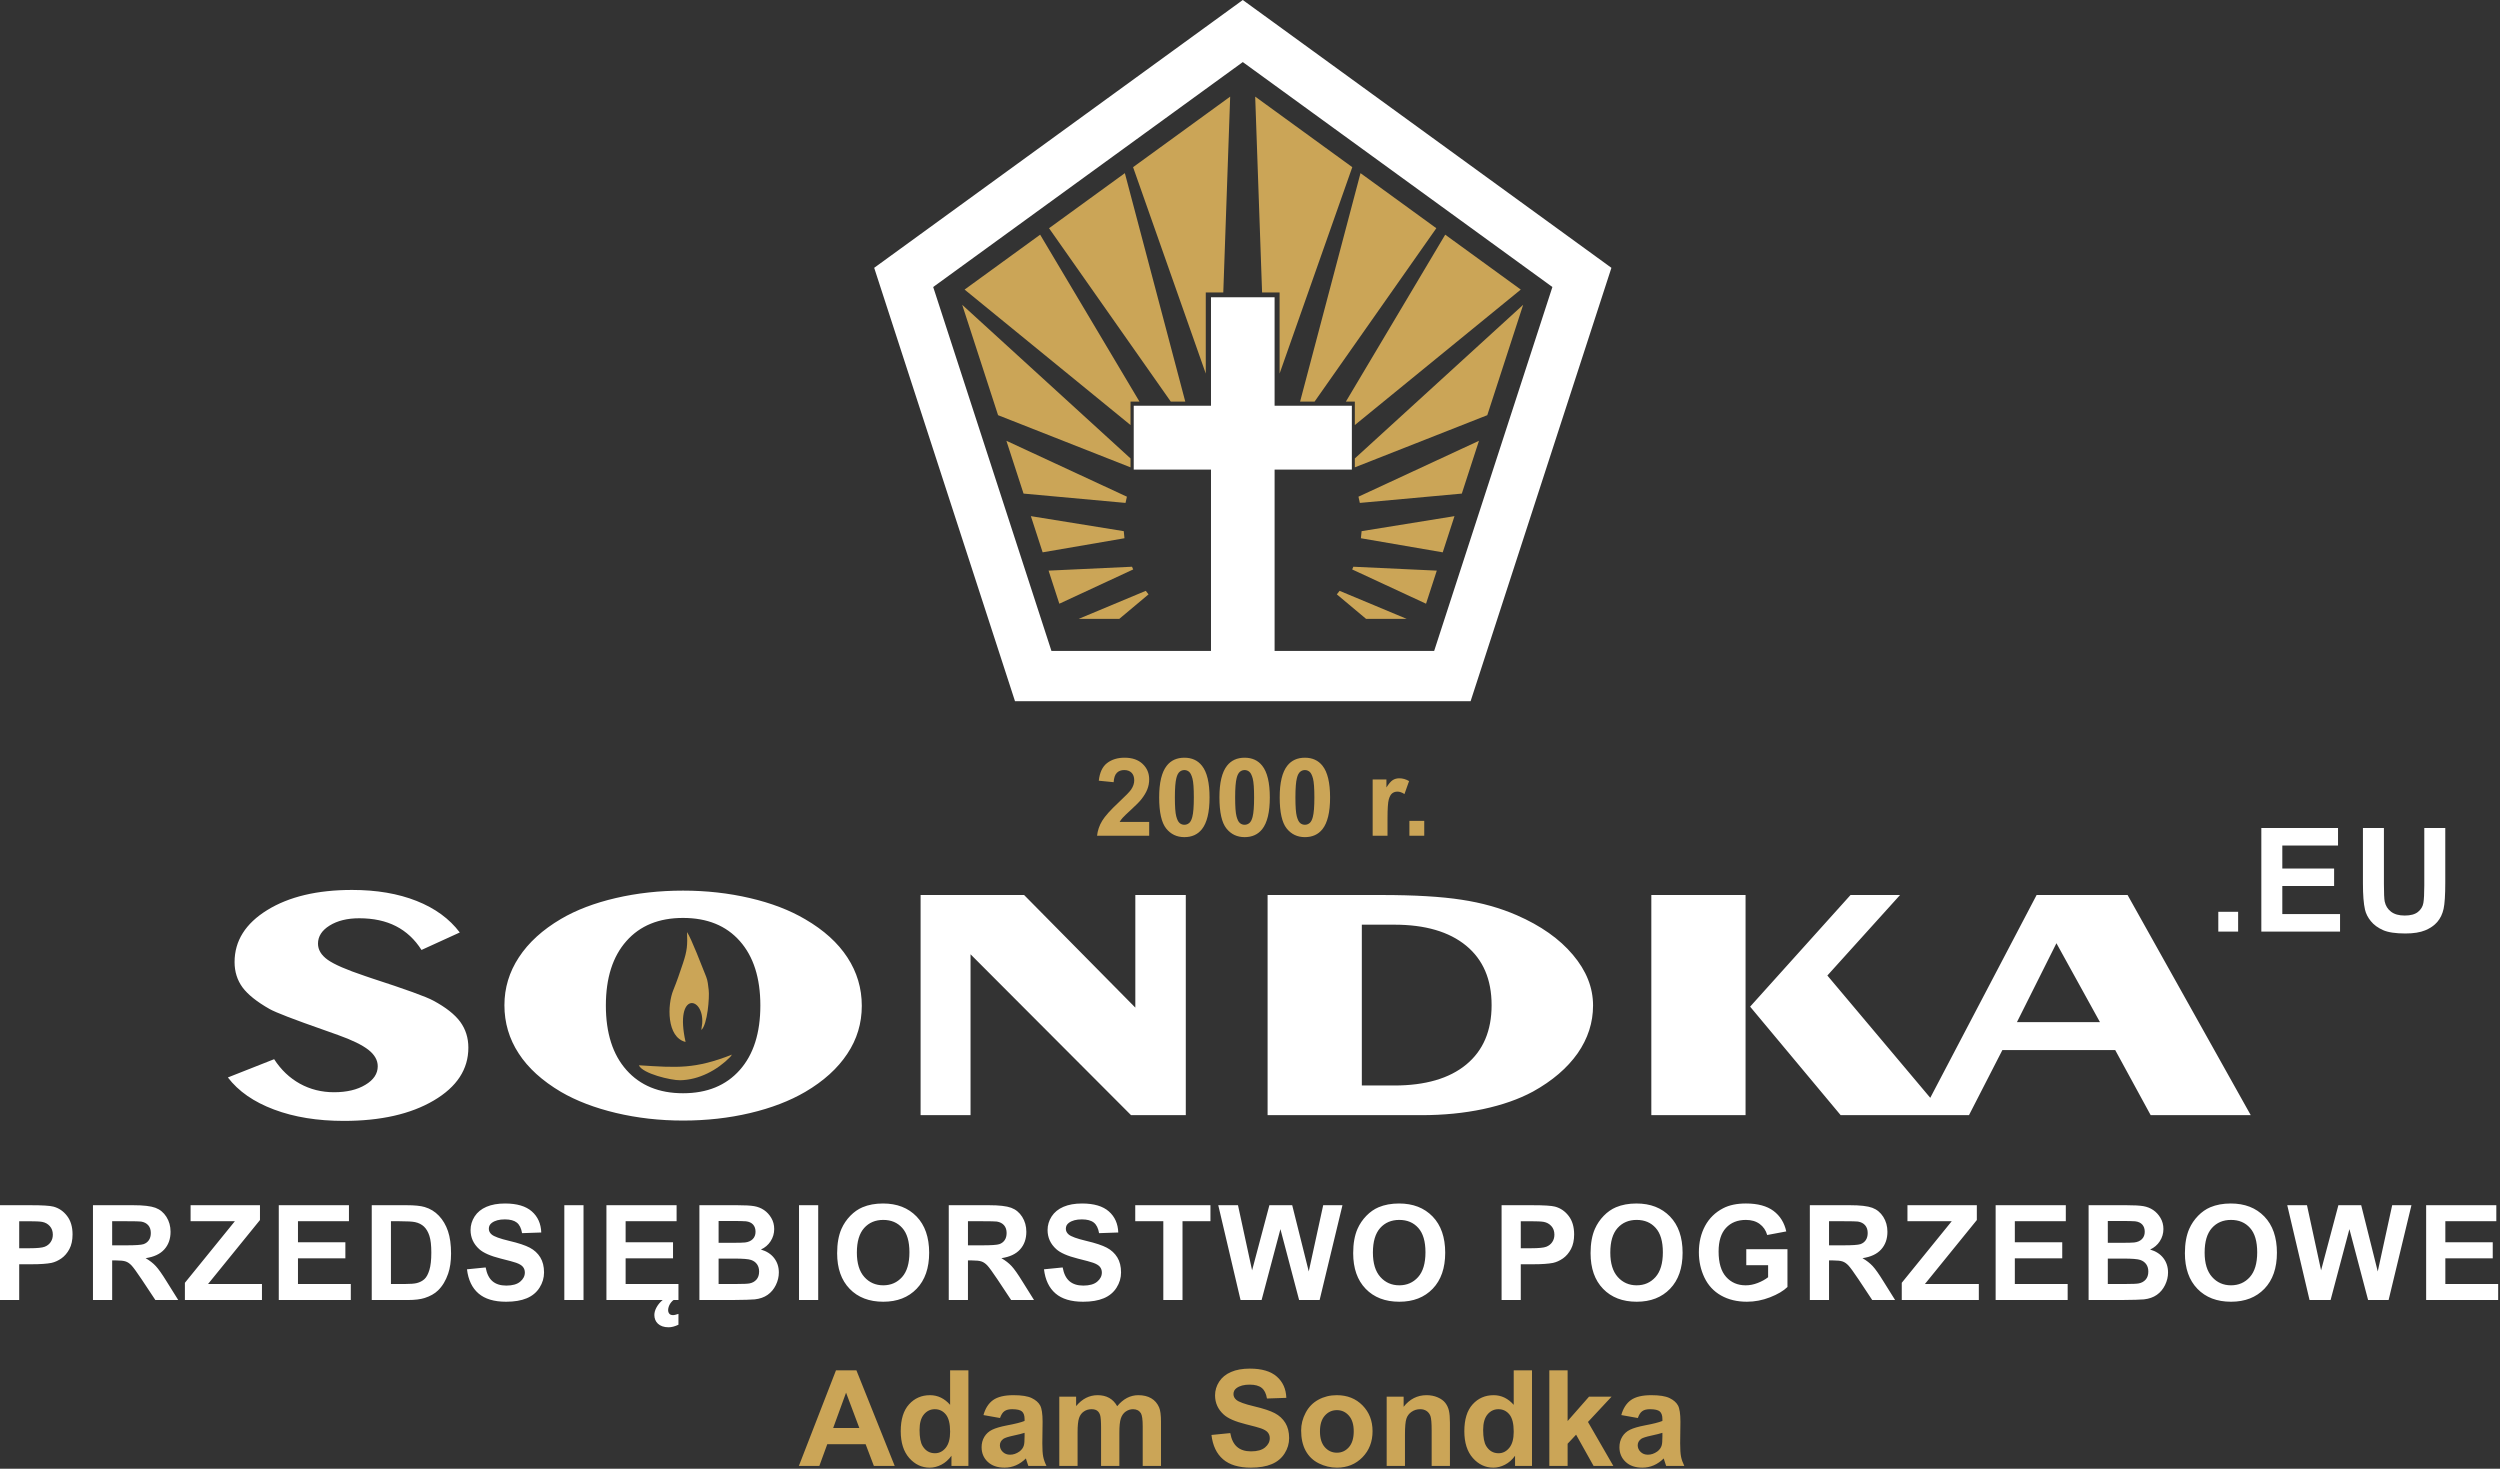 <svg xmlns="http://www.w3.org/2000/svg" xmlns:xlink="http://www.w3.org/1999/xlink" xmlns:serif="http://www.serif.com/" width="100%" height="100%" viewBox="0 0 1103 648" xml:space="preserve" style="fill-rule:evenodd;clip-rule:evenodd;stroke-linejoin:round;stroke-miterlimit:2;"><rect x="0" y="0" width="1103" height="648" fill="#333333" stroke="none"/><g id="Warstwa-1" serif:id="Warstwa 1"><path d="M120.951,467.315c3.028,4.685 6.816,8.282 11.361,10.809c4.543,2.504 9.579,3.769 15.031,3.769c5.644,-0 10.263,-1.093 13.86,-3.274c3.635,-2.155 5.454,-4.907 5.454,-8.181c-0,-2.676 -1.364,-5.079 -4.09,-7.238c-2.726,-2.134 -7.196,-4.337 -13.406,-6.545l-5.908,-2.106c-13.48,-4.711 -21.584,-7.834 -24.31,-9.371c-5.641,-3.199 -9.617,-6.397 -11.965,-9.57c-2.309,-3.174 -3.484,-6.893 -3.484,-11.132c0,-9.372 4.81,-17.004 14.389,-22.933c9.581,-5.924 22.078,-8.899 37.45,-8.899c10.83,-0 20.298,1.611 28.438,4.838c8.142,3.22 14.503,7.858 19.086,13.927l-16.889,7.712c-2.954,-4.658 -6.702,-8.153 -11.247,-10.487c-4.543,-2.33 -9.958,-3.494 -16.244,-3.494c-5.227,0 -9.58,1.066 -13.027,3.2c-3.444,2.132 -5.151,4.809 -5.151,8.003c-0,2.704 1.441,5.084 4.28,7.12c2.84,2.03 8.293,4.409 16.435,7.137l2.765,0.942c15.184,4.934 24.31,8.23 27.414,9.941c5.492,2.951 9.429,6.049 11.854,9.323c2.384,3.27 3.597,7.066 3.597,11.428c-0,9.544 -5.074,17.306 -15.262,23.306c-10.185,6 -23.401,9 -39.683,9c-11.627,0 -21.887,-1.664 -30.786,-5.009c-8.937,-3.35 -15.715,-8.059 -20.371,-14.159l20.409,-8.057Zm146.356,-23.699c-0,12.171 3.028,21.667 9.088,28.485c6.058,6.82 14.387,10.239 24.954,10.239c10.64,0 18.97,-3.419 25.029,-10.239c6.06,-6.818 9.089,-16.314 9.089,-28.485c0,-12.15 -3.029,-21.619 -9.05,-28.41c-6.02,-6.819 -14.389,-10.215 -25.068,-10.215c-10.641,-0 -18.971,3.396 -24.992,10.215c-6.022,6.791 -9.05,16.26 -9.05,28.41Zm34.042,-50.674c10.262,-0 20.106,1.092 29.536,3.296c9.467,2.208 17.572,5.33 24.387,9.349c8.216,4.783 14.427,10.411 18.63,16.879c4.203,6.447 6.323,13.562 6.323,21.296c-0,7.712 -2.12,14.778 -6.398,21.172c-4.243,6.425 -10.413,12.025 -18.555,16.809c-6.893,4.018 -14.995,7.14 -24.387,9.348c-9.353,2.21 -19.199,3.298 -29.536,3.298c-10.301,-0 -20.146,-1.117 -29.537,-3.345c-9.39,-2.235 -17.494,-5.332 -24.31,-9.301c-8.255,-4.88 -14.504,-10.535 -18.668,-16.981c-4.203,-6.447 -6.286,-13.535 -6.286,-21.271c-0,-7.609 2.121,-14.653 6.398,-21.148c4.241,-6.469 10.415,-12.118 18.556,-16.907c6.739,-3.964 14.805,-7.039 24.197,-9.22c9.39,-2.182 19.274,-3.274 29.65,-3.274Zm104.818,99.066l-0,-97.132l45.666,-0l49.075,49.683l0,-49.683l22.266,-0l0,97.132l-24.158,-0l-70.812,-70.98l0,70.98l-22.037,-0Zm194.672,-84.04l-0,70.953l14.315,0c13.669,0 24.273,-3.077 31.732,-9.227c7.46,-6.145 11.21,-14.897 11.21,-26.228c-0,-11.326 -3.75,-20.079 -11.248,-26.25c-7.536,-6.178 -18.1,-9.248 -31.694,-9.248l-14.315,0Zm-41.576,84.04l-0,-97.132l50.135,-0c14.655,-0 26.469,0.692 35.444,2.083c9.011,1.362 17.115,3.668 24.386,6.841c10.564,4.609 18.819,10.416 24.728,17.453c5.945,7.019 8.899,14.478 8.899,22.363c0,7.562 -2.273,14.601 -6.816,21.124c-4.582,6.494 -11.134,12.123 -19.729,16.879c-6.211,3.349 -13.518,5.902 -21.964,7.712c-8.444,1.784 -17.494,2.677 -27.189,2.677l-67.894,-0Zm252.839,-0l-39.95,-47.874l44.303,-49.258l21.849,-0l-32.071,35.524l51.839,61.608l-45.97,-0Zm-83.535,-0l-0,-97.132l41.577,-0l0,97.132l-41.577,-0Zm161.313,-41.055l36.617,-0l-19.198,-34.804l-17.419,34.804Zm-42.261,41.055l50.932,-97.132l40.138,-0l54.34,97.132l-44.152,-0l-15.639,-28.707l-49.797,-0l-14.729,28.707l-21.093,-0Z" style="fill:#fff;fill-rule:nonzero;"></path><path d="M499.912,73.753l42.839,-31.125l-3.039,86.41l-7.726,-0l-0,35.787l-32.074,-91.072Z" style="fill:#cba557;"></path><path d="M451.587,217.772l-7.57,-23.296l53.172,24.664l-0.608,2.742l-44.994,-4.11Z" style="fill:#cba557;"></path><path d="M460.009,243.691l-5.187,-15.967l40.981,6.625l0.31,3.127l-36.104,6.215Z" style="fill:#cba557;"></path><path d="M467.373,266.359l-4.742,-14.6l36.815,-1.715l0.513,1.192l-32.586,15.123Z" style="fill:#cba557;"></path><path d="M493.831,273.044l-17.915,-0l29.597,-12.368l1.218,1.558l-12.9,10.81Z" style="fill:#cba557;"></path><path d="M596.629,73.753l-42.838,-31.125l3.04,86.41l7.725,-0l-0,35.787l32.073,-91.072Z" style="fill:#cba557;"></path><path d="M633.705,100.691l-33.45,-24.302l-26.654,100.79l6.399,0l53.705,-76.488Z" style="fill:#cba557;"></path><path d="M629.168,266.359l4.744,-14.6l-36.815,-1.715l-0.515,1.192l32.586,15.123Z" style="fill:#cba557;"></path><path d="M602.71,273.044l17.917,-0l-29.599,-12.368l-1.216,1.558l12.898,10.81Z" style="fill:#cba557;"></path><path d="M507.019,362.653l-0,6.068l-22.996,0c0.248,-2.312 0.997,-4.494 2.24,-6.559c1.242,-2.061 3.705,-4.803 7.37,-8.222c2.956,-2.753 4.765,-4.628 5.434,-5.608c0.901,-1.354 1.355,-2.694 1.355,-4.02c-0,-1.468 -0.391,-2.591 -1.18,-3.381c-0.781,-0.791 -1.864,-1.18 -3.242,-1.18c-1.371,0 -2.456,0.417 -3.268,1.246c-0.805,0.819 -1.266,2.19 -1.394,4.107l-6.549,-0.651c0.39,-3.619 1.609,-6.217 3.664,-7.796c2.057,-1.566 4.623,-2.356 7.706,-2.356c3.378,-0 6.032,0.916 7.967,2.743c1.929,1.822 2.893,4.096 2.893,6.809c-0,1.547 -0.279,3.013 -0.828,4.413c-0.55,1.397 -1.428,2.855 -2.63,4.387c-0.79,1.019 -2.23,2.478 -4.303,4.381c-2.08,1.906 -3.394,3.163 -3.945,3.791c-0.557,0.622 -1.003,1.238 -1.345,1.828l13.051,0Zm15.521,-28.352c3.313,-0 5.904,1.19 7.776,3.562c2.222,2.803 3.337,7.468 3.337,13.965c0,6.495 -1.122,11.169 -3.36,14c-1.857,2.344 -4.44,3.515 -7.753,3.515c-3.331,0 -6.016,-1.28 -8.055,-3.849c-2.039,-2.563 -3.06,-7.145 -3.06,-13.726c-0,-6.464 1.123,-11.115 3.362,-13.952c1.855,-2.344 4.438,-3.515 7.753,-3.515Zm0,5.45c-0.781,0 -1.483,0.255 -2.088,0.764c-0.614,0.502 -1.091,1.409 -1.427,2.729c-0.446,1.696 -0.668,4.562 -0.668,8.584c0,4.035 0.199,6.797 0.597,8.304c0.398,1.506 0.899,2.512 1.505,3.011c0.607,0.503 1.3,0.75 2.081,0.75c0.781,-0 1.482,-0.255 2.094,-0.762c0.607,-0.504 1.084,-1.41 1.419,-2.725c0.446,-1.685 0.67,-4.543 0.67,-8.578c-0,-4.022 -0.199,-6.784 -0.599,-8.294c-0.398,-1.506 -0.899,-2.517 -1.505,-3.019c-0.605,-0.509 -1.298,-0.764 -2.079,-0.764Zm26.587,-5.45c3.315,-0 5.904,1.19 7.777,3.562c2.223,2.803 3.338,7.468 3.338,13.965c0,6.495 -1.123,11.169 -3.362,14c-1.857,2.344 -4.438,3.515 -7.753,3.515c-3.33,0 -6.015,-1.28 -8.055,-3.849c-2.039,-2.563 -3.06,-7.145 -3.06,-13.726c0,-6.464 1.123,-11.115 3.362,-13.952c1.857,-2.344 4.44,-3.515 7.753,-3.515Zm0,5.45c-0.781,0 -1.481,0.255 -2.088,0.764c-0.612,0.502 -1.091,1.409 -1.425,2.729c-0.446,1.696 -0.67,4.562 -0.67,8.584c0,4.035 0.199,6.797 0.598,8.304c0.398,1.506 0.9,2.512 1.505,3.011c0.606,0.503 1.299,0.75 2.08,0.75c0.781,-0 1.482,-0.255 2.096,-0.762c0.605,-0.504 1.084,-1.41 1.418,-2.725c0.447,-1.685 0.669,-4.543 0.669,-8.578c-0,-4.022 -0.198,-6.784 -0.597,-8.294c-0.399,-1.506 -0.901,-2.517 -1.507,-3.019c-0.605,-0.509 -1.298,-0.764 -2.079,-0.764Zm26.587,-5.45c3.315,-0 5.905,1.19 7.779,3.562c2.221,2.803 3.336,7.468 3.336,13.965c0,6.495 -1.122,11.169 -3.362,14c-1.856,2.344 -4.438,3.515 -7.753,3.515c-3.328,0 -6.013,-1.28 -8.055,-3.849c-2.039,-2.563 -3.059,-7.145 -3.059,-13.726c-0,-6.464 1.124,-11.115 3.363,-13.952c1.856,-2.344 4.438,-3.515 7.751,-3.515Zm0,5.45c-0.779,0 -1.481,0.255 -2.086,0.764c-0.614,0.502 -1.091,1.409 -1.427,2.729c-0.445,1.696 -0.669,4.562 -0.669,8.584c0,4.035 0.2,6.797 0.597,8.304c0.398,1.506 0.9,2.512 1.507,3.011c0.605,0.503 1.299,0.75 2.078,0.75c0.782,-0 1.483,-0.255 2.097,-0.762c0.606,-0.504 1.083,-1.41 1.417,-2.725c0.448,-1.685 0.671,-4.543 0.671,-8.578c-0,-4.022 -0.2,-6.784 -0.598,-8.294c-0.399,-1.506 -0.901,-2.517 -1.506,-3.019c-0.606,-0.509 -1.299,-0.764 -2.081,-0.764Zm36.454,28.97l-6.551,0l0,-24.809l6.072,-0l0,3.522c1.044,-1.666 1.985,-2.76 2.821,-3.275c0.836,-0.521 1.784,-0.772 2.844,-0.772c1.498,0 2.94,0.411 4.326,1.232l-2.032,5.721c-1.106,-0.715 -2.134,-1.077 -3.083,-1.077c-0.924,-0 -1.704,0.258 -2.342,0.762c-0.637,0.506 -1.138,1.413 -1.505,2.737c-0.367,1.323 -0.55,4.095 -0.55,8.31l0,7.649Zm9.657,0l-0,-6.549l6.549,-0l0,6.549l-6.549,0Z" style="fill:#cba557;fill-rule:nonzero;"></path><path d="M309.412,454.434c0.052,-0.96 0.315,-1.815 0.394,-2.762c0.973,-12.157 -12.398,-14.615 -7.329,8.04c-8.364,-2.008 -8.116,-16.333 -5.41,-22.887c1.567,-3.791 2.904,-7.806 4.243,-11.789c1.913,-5.696 2.033,-8.124 1.803,-13.792c1.841,2.613 6.61,15.165 8.438,19.667c0.759,1.867 0.84,3.686 1.121,5.813c0.419,3.169 -0.534,15.444 -3.26,17.71" style="fill:#cba557;"></path><path d="M322.968,465.294c-0.235,0.197 -0.529,0.731 -0.749,0.997c-5.815,5.918 -13.875,10.162 -22.126,10.315c-4.007,0.07 -16.645,-2.921 -18.222,-6.608c17.094,1.085 24.614,1.751 41.097,-4.704" style="fill:#cba557;"></path><path d="M498.791,177.187l3.941,-0.008l-43.818,-73.639l-33.336,24.222l73.213,59.772l-0,-10.347Z" style="fill:#cba557;"></path><path d="M554.822,4.724l74.807,54.352l74.807,54.351l5.172,3.76l1.348,0.974l-0.515,1.582l-1.975,6.076l-23.4,72.015l-0.573,1.764l-20.95,64.474l-1.099,3.385l0.002,-0l-11.127,34.245l-1.979,6.085l-0.512,1.585l-201.011,-0l-0.516,-1.585l-1.975,-6.085l-28.577,-87.94l-28.575,-87.943l-1.973,-6.076l-0.512,-1.582l1.345,-0.974l5.17,-3.76l74.808,-54.351l74.81,-54.352l5.156,-3.746l1.343,-0.978l1.342,0.978l5.159,3.746Zm108.721,259.348l0.001,0m-163.344,-85.064l34.088,-0l-0,-47.859l28.06,0l-0,2.295l0.001,32.628l0.002,12.936l34.087,-0l-0,28.173l-34.087,0l0,80.006l70.401,0l26.081,-80.272l26.085,-80.287l-68.29,-49.612l-68.307,-49.629l-68.307,49.629l-68.291,49.612l26.086,80.287l26.084,80.272l70.398,0l-0.003,-80.006l-34.088,0l-0,-28.173Z" style="fill:#fff;fill-rule:nonzero;"></path><path d="M462.836,100.691l33.45,-24.302l26.654,100.79l-6.398,0l-53.706,-76.488Z" style="fill:#cba557;"></path><path d="M498.791,206.198l-0,-3.932l-74.267,-67.784l15.824,48.697l58.443,23.019Z" style="fill:#cba557;"></path><path d="M597.751,177.187l-3.942,-0.008l43.819,-73.639l33.337,24.222l-73.214,59.772l0,-10.347Z" style="fill:#cba557;"></path><path d="M644.954,217.772l7.57,-23.296l-40.786,18.921l-7.08,3.279l-0.811,0.377l0,0.002l-4.495,2.085l0.609,2.742l44.993,-4.11Z" style="fill:#cba557;"></path><path d="M636.532,243.691l5.187,-15.967l-40.979,6.625l-0.312,3.127l36.104,6.215Z" style="fill:#cba557;"></path><path d="M597.751,206.198l0,-3.932l74.266,-67.784l-15.824,48.697l-58.442,23.019Z" style="fill:#cba557;"></path><path d="M0,573.568l0,-41.828l13.543,0c5.131,0 8.471,0.203 10.027,0.621c2.397,0.636 4.401,1.998 6.017,4.102c1.617,2.099 2.425,4.819 2.425,8.146c0,2.57 -0.468,4.722 -1.392,6.474c-0.934,1.755 -2.113,3.126 -3.543,4.133c-1.433,0.99 -2.893,1.65 -4.373,1.973c-2.015,0.398 -4.926,0.602 -8.742,0.602l-5.491,-0l-0,15.777l-8.471,0Zm8.471,-34.762l-0,11.917l4.605,-0c3.319,-0 5.53,-0.222 6.65,-0.66c1.118,-0.438 1.995,-1.12 2.628,-2.065c0.633,-0.935 0.954,-2.017 0.954,-3.258c0,-1.532 -0.449,-2.787 -1.334,-3.781c-0.896,-0.991 -2.015,-1.616 -3.388,-1.868c-1.002,-0.187 -3.018,-0.285 -6.055,-0.285l-4.06,0Zm32.546,34.762l0,-41.828l17.787,0c4.47,0 7.722,0.381 9.747,1.126c2.036,0.751 3.652,2.085 4.869,4.006c1.216,1.925 1.83,4.115 1.83,6.591c0,3.143 -0.917,5.734 -2.756,7.775c-1.839,2.047 -4.586,3.332 -8.247,3.866c1.822,1.064 3.32,2.23 4.499,3.505c1.187,1.276 2.785,3.544 4.791,6.797l5.101,8.162l-10.096,0l-6.056,-9.134c-2.172,-3.245 -3.661,-5.285 -4.469,-6.133c-0.798,-0.838 -1.646,-1.425 -2.541,-1.733c-0.906,-0.315 -2.327,-0.467 -4.275,-0.467l-1.713,-0l-0,17.467l-8.471,0Zm8.471,-24.13l6.25,-0c4.051,-0 6.572,-0.175 7.585,-0.515c1.003,-0.342 1.801,-0.936 2.365,-1.772c0.575,-0.838 0.858,-1.888 0.858,-3.145c0,-1.409 -0.379,-2.542 -1.13,-3.417c-0.75,-0.866 -1.812,-1.411 -3.174,-1.636c-0.691,-0.096 -2.746,-0.147 -6.162,-0.147l-6.592,0l-0,10.632Zm32.09,24.13l-0,-7.598l22.042,-27.164l-19.531,0l0,-7.066l30.612,0l-0,6.542l-22.9,28.212l23.775,0l0,7.074l-33.998,0Zm41.417,0l-0,-41.828l30.961,0l-0,7.066l-22.49,0l0,9.288l20.913,0l0,7.068l-20.913,0l0,11.332l23.307,0l-0,7.074l-31.778,0Zm41.017,-41.828l15.404,0c3.475,0 6.122,0.26 7.943,0.8c2.445,0.717 4.548,2.003 6.291,3.851c1.751,1.843 3.076,4.1 3.991,6.777c0.905,2.668 1.363,5.972 1.363,9.885c0,3.448 -0.43,6.404 -1.285,8.896c-1.042,3.048 -2.532,5.514 -4.469,7.391c-1.459,1.43 -3.438,2.542 -5.919,3.342c-1.86,0.59 -4.342,0.886 -7.459,0.886l-15.86,0l0,-41.828Zm8.471,7.066l0,27.688l6.28,0c2.347,0 4.04,-0.133 5.083,-0.393c1.371,-0.342 2.502,-0.929 3.396,-1.748c0.906,-0.819 1.636,-2.156 2.202,-4.03c0.573,-1.868 0.855,-4.429 0.855,-7.66c-0,-3.235 -0.282,-5.704 -0.855,-7.438c-0.566,-1.734 -1.364,-3.076 -2.386,-4.053c-1.022,-0.963 -2.316,-1.623 -3.895,-1.966c-1.168,-0.263 -3.475,-0.4 -6.902,-0.4l-3.778,0Zm33.55,21.21l8.238,-0.819c0.496,2.752 1.488,4.771 2.998,6.066c1.509,1.296 3.543,1.935 6.104,1.935c2.707,0 4.751,-0.573 6.124,-1.724c1.374,-1.15 2.064,-2.493 2.064,-4.03c-0,-0.991 -0.292,-1.828 -0.867,-2.532c-0.575,-0.693 -1.587,-1.295 -3.028,-1.8c-0.983,-0.351 -3.222,-0.953 -6.728,-1.83c-4.507,-1.131 -7.671,-2.514 -9.491,-4.159c-2.561,-2.307 -3.836,-5.123 -3.836,-8.441c-0,-2.133 0.603,-4.139 1.8,-5.997c1.209,-1.86 2.941,-3.269 5.209,-4.247c2.269,-0.972 4.996,-1.459 8.208,-1.459c5.229,0 9.172,1.161 11.81,3.485c2.648,2.327 4.031,5.421 4.168,9.308l-8.471,0.292c-0.361,-2.162 -1.129,-3.711 -2.307,-4.655c-1.18,-0.943 -2.951,-1.42 -5.307,-1.42c-2.433,-0 -4.342,0.505 -5.715,1.522c-0.887,0.65 -1.334,1.516 -1.334,2.604c0,0.997 0.419,1.844 1.257,2.542c1.06,0.905 3.641,1.844 7.74,2.815c4.098,0.964 7.126,1.975 9.082,3.01c1.967,1.039 3.507,2.452 4.616,4.252c1.11,1.806 1.664,4.025 1.664,6.663c0,2.394 -0.661,4.641 -1.995,6.735c-1.334,2.093 -3.213,3.649 -5.647,4.665c-2.433,1.02 -5.473,1.527 -9.104,1.527c-5.287,0 -9.345,-1.213 -12.178,-3.661c-2.833,-2.435 -4.518,-5.987 -5.074,-10.647Zm42.946,13.552l0,-41.828l8.471,0l-0,41.828l-8.471,0Zm18.577,0l-0,-41.828l30.96,0l0,7.066l-22.491,0l-0,9.288l20.913,0l0,7.068l-20.913,0l-0,11.332l23.308,0l0,7.074l-31.777,0Zm29.615,0c-0.359,0.26 -0.689,0.572 -0.982,0.923c-0.292,0.347 -0.545,0.728 -0.76,1.118c-0.204,0.399 -0.37,0.808 -0.477,1.218c-0.116,0.407 -0.174,0.798 -0.174,1.179c-0,0.621 0.165,1.147 0.505,1.575c0.333,0.428 0.887,0.644 1.676,0.644c0.34,-0 0.729,-0.057 1.157,-0.187c0.428,-0.125 0.838,-0.241 1.217,-0.356l0,4.781c-1.606,0.756 -3.047,1.135 -4.322,1.135c-1.071,0 -2.005,-0.145 -2.784,-0.428c-0.78,-0.279 -1.441,-0.669 -1.968,-1.17c-0.526,-0.496 -0.915,-1.069 -1.168,-1.718c-0.263,-0.665 -0.389,-1.358 -0.389,-2.095c0,-1.111 0.331,-2.256 1.003,-3.456c0.662,-1.2 1.558,-2.249 2.677,-3.163l4.789,0Zm11.402,-41.828l16.726,0c3.321,0 5.783,0.134 7.409,0.409c1.636,0.279 3.087,0.857 4.372,1.723c1.285,0.877 2.356,2.032 3.213,3.487c0.856,1.447 1.285,3.085 1.285,4.885c-0,1.947 -0.525,3.747 -1.578,5.375c-1.051,1.634 -2.482,2.853 -4.282,3.672c2.54,0.747 4.488,2.013 5.86,3.803c1.364,1.791 2.045,3.897 2.045,6.322c0,1.907 -0.439,3.756 -1.324,5.556c-0.887,1.806 -2.093,3.244 -3.632,4.322c-1.529,1.074 -3.417,1.734 -5.666,1.988c-1.403,0.146 -4.8,0.242 -10.184,0.286l-14.244,0l-0,-41.828Zm8.471,6.951l-0,9.64l5.529,-0c3.282,-0 5.326,-0.049 6.124,-0.15c1.441,-0.164 2.58,-0.66 3.408,-1.488c0.827,-0.827 1.237,-1.906 1.237,-3.249c-0,-1.295 -0.361,-2.34 -1.071,-3.15c-0.71,-0.803 -1.772,-1.294 -3.175,-1.458c-0.837,-0.096 -3.241,-0.145 -7.203,-0.145l-4.849,0Zm-0,16.591l-0,11.212l7.827,0c3.037,0 4.975,-0.086 5.792,-0.25c1.256,-0.235 2.279,-0.789 3.068,-1.676c0.788,-0.896 1.188,-2.074 1.188,-3.562c0,-1.266 -0.302,-2.324 -0.916,-3.206c-0.603,-0.876 -1.489,-1.517 -2.638,-1.917c-1.149,-0.398 -3.651,-0.601 -7.498,-0.601l-6.823,-0Zm35.477,18.286l0,-41.828l8.471,0l-0,41.828l-8.471,0Zm16.825,-20.664c0,-4.26 0.643,-7.847 1.917,-10.745c0.945,-2.134 2.249,-4.055 3.894,-5.75c1.646,-1.688 3.446,-2.946 5.405,-3.775c2.609,-1.1 5.617,-1.655 9.025,-1.655c6.172,0 11.098,1.915 14.808,5.744c3.699,3.836 5.549,9.162 5.549,15.989c0,6.764 -1.839,12.06 -5.51,15.879c-3.671,3.825 -8.587,5.733 -14.73,5.733c-6.222,0 -11.177,-1.899 -14.847,-5.705c-3.671,-3.794 -5.511,-9.032 -5.511,-15.715Zm8.702,-0.279c0,4.737 1.101,8.334 3.292,10.784c2.191,2.444 4.974,3.673 8.343,3.673c3.38,-0 6.145,-1.219 8.315,-3.644c2.163,-2.432 3.243,-6.076 3.243,-10.934c-0,-4.8 -1.052,-8.381 -3.165,-10.736c-2.103,-2.368 -4.897,-3.543 -8.393,-3.543c-3.485,0 -6.299,1.194 -8.431,3.581c-2.131,2.394 -3.204,6 -3.204,10.819Zm40.543,20.943l-0,-41.828l17.787,0c4.469,0 7.721,0.381 9.745,1.126c2.036,0.751 3.651,2.085 4.869,4.006c1.216,1.925 1.83,4.115 1.83,6.591c-0,3.143 -0.915,5.734 -2.755,7.775c-1.84,2.047 -4.587,3.332 -8.247,3.866c1.821,1.064 3.32,2.23 4.498,3.505c1.189,1.276 2.786,3.544 4.79,6.797l5.103,8.162l-10.097,0l-6.056,-9.134c-2.172,-3.245 -3.66,-5.285 -4.469,-6.133c-0.798,-0.838 -1.645,-1.425 -2.541,-1.733c-0.906,-0.315 -2.327,-0.467 -4.274,-0.467l-1.713,-0l0,17.467l-8.47,0Zm8.47,-24.13l6.251,-0c4.049,-0 6.571,-0.175 7.584,-0.515c1.001,-0.342 1.8,-0.936 2.365,-1.772c0.575,-0.838 0.857,-1.888 0.857,-3.145c-0,-1.409 -0.38,-2.542 -1.129,-3.417c-0.75,-0.866 -1.811,-1.411 -3.175,-1.636c-0.69,-0.096 -2.745,-0.147 -6.162,-0.147l-6.591,0l0,10.632Zm33.55,10.578l8.236,-0.819c0.497,2.752 1.49,4.771 3,6.066c1.509,1.296 3.544,1.935 6.104,1.935c2.706,0 4.751,-0.573 6.125,-1.724c1.372,-1.15 2.062,-2.493 2.062,-4.03c0,-0.991 -0.291,-1.828 -0.866,-2.532c-0.575,-0.693 -1.587,-1.295 -3.028,-1.8c-0.983,-0.351 -3.222,-0.953 -6.728,-1.83c-4.507,-1.131 -7.672,-2.514 -9.491,-4.159c-2.562,-2.307 -3.836,-5.123 -3.836,-8.441c-0,-2.133 0.603,-4.139 1.8,-5.997c1.208,-1.86 2.942,-3.269 5.209,-4.247c2.269,-0.972 4.994,-1.459 8.206,-1.459c5.23,0 9.174,1.161 11.812,3.485c2.648,2.327 4.03,5.421 4.166,9.308l-8.47,0.292c-0.361,-2.162 -1.13,-3.711 -2.308,-4.655c-1.177,-0.943 -2.949,-1.42 -5.305,-1.42c-2.435,-0 -4.343,0.505 -5.717,1.522c-0.885,0.65 -1.332,1.516 -1.332,2.604c0,0.997 0.419,1.844 1.255,2.542c1.062,0.905 3.641,1.844 7.741,2.815c4.098,0.964 7.127,1.975 9.083,3.01c1.967,1.039 3.505,2.452 4.615,4.252c1.111,1.806 1.665,4.025 1.665,6.663c0,2.394 -0.661,4.641 -1.995,6.735c-1.336,2.093 -3.214,3.649 -5.647,4.665c-2.435,1.02 -5.473,1.527 -9.104,1.527c-5.287,0 -9.347,-1.213 -12.18,-3.661c-2.833,-2.435 -4.518,-5.987 -5.072,-10.647Zm52.642,13.552l0,-34.762l-12.384,0l-0,-7.066l33.181,0l0,7.066l-12.326,0l-0,34.762l-8.471,0Zm34.076,0l-9.833,-41.828l8.704,0l6.22,28.732l7.635,-28.732l10.066,0l7.302,29.219l6.368,-29.219l8.5,0l-10.077,41.828l-9.046,0l-8.245,-31.275l-8.306,31.275l-9.288,0Zm49.693,-20.664c-0,-4.26 0.642,-7.847 1.918,-10.745c0.945,-2.134 2.249,-4.055 3.894,-5.75c1.646,-1.688 3.446,-2.946 5.404,-3.775c2.609,-1.1 5.617,-1.655 9.025,-1.655c6.173,0 11.099,1.915 14.809,5.744c3.699,3.836 5.55,9.162 5.55,15.989c-0,6.764 -1.841,12.06 -5.51,15.879c-3.671,3.825 -8.589,5.733 -14.731,5.733c-6.222,0 -11.178,-1.899 -14.849,-5.705c-3.669,-3.794 -5.51,-9.032 -5.51,-15.715Zm8.704,-0.279c-0,4.737 1.101,8.334 3.291,10.784c2.191,2.444 4.975,3.673 8.344,3.673c3.379,-0 6.143,-1.219 8.315,-3.644c2.16,-2.432 3.24,-6.076 3.24,-10.934c0,-4.8 -1.05,-8.381 -3.164,-10.736c-2.102,-2.368 -4.895,-3.543 -8.391,-3.543c-3.485,0 -6.3,1.194 -8.432,3.581c-2.132,2.394 -3.203,6 -3.203,10.819Zm56.77,20.943l-0,-41.828l13.543,0c5.131,0 8.471,0.203 10.028,0.621c2.396,0.636 4.402,1.998 6.018,4.102c1.616,2.099 2.423,4.819 2.423,8.146c0,2.57 -0.467,4.722 -1.392,6.474c-0.934,1.755 -2.112,3.126 -3.543,4.133c-1.431,0.99 -2.893,1.65 -4.372,1.973c-2.015,0.398 -4.925,0.602 -8.743,0.602l-5.491,-0l-0,15.777l-8.471,0Zm8.471,-34.762l-0,11.917l4.604,-0c3.32,-0 5.531,-0.222 6.651,-0.66c1.12,-0.438 1.995,-1.12 2.63,-2.065c0.631,-0.935 0.952,-2.017 0.952,-3.258c0,-1.532 -0.447,-2.787 -1.333,-3.781c-0.897,-0.991 -2.016,-1.616 -3.389,-1.868c-1.002,-0.187 -3.018,-0.285 -6.055,-0.285l-4.06,0Zm30.795,14.098c-0,-4.26 0.642,-7.847 1.918,-10.745c0.945,-2.134 2.249,-4.055 3.894,-5.75c1.645,-1.688 3.446,-2.946 5.404,-3.775c2.609,-1.1 5.617,-1.655 9.025,-1.655c6.171,0 11.099,1.915 14.809,5.744c3.7,3.836 5.549,9.162 5.549,15.989c-0,6.764 -1.84,12.06 -5.511,15.879c-3.671,3.825 -8.587,5.733 -14.731,5.733c-6.222,0 -11.176,-1.899 -14.847,-5.705c-3.671,-3.794 -5.51,-9.032 -5.51,-15.715Zm8.704,-0.279c0,4.737 1.099,8.334 3.29,10.784c2.19,2.444 4.975,3.673 8.345,3.673c3.377,-0 6.143,-1.219 8.313,-3.644c2.162,-2.432 3.243,-6.076 3.243,-10.934c-0,-4.8 -1.051,-8.381 -3.164,-10.736c-2.102,-2.368 -4.898,-3.543 -8.392,-3.543c-3.485,0 -6.3,1.194 -8.432,3.581c-2.132,2.394 -3.203,6 -3.203,10.819Zm59.993,5.575l0,-7.066l18.168,-0l-0,16.685c-1.763,1.724 -4.323,3.234 -7.683,4.549c-3.349,1.304 -6.746,1.956 -10.192,1.956c-4.373,0 -8.179,-0.915 -11.431,-2.756c-3.243,-1.837 -5.685,-4.477 -7.321,-7.896c-1.637,-3.417 -2.454,-7.148 -2.454,-11.168c0,-4.361 0.915,-8.232 2.736,-11.632c1.831,-3.389 4.497,-5.998 8.012,-7.809c2.688,-1.391 6.018,-2.084 10.01,-2.084c5.189,0 9.248,1.093 12.17,3.274c2.91,2.191 4.79,5.2 5.627,9.051l-8.412,1.578c-0.584,-2.055 -1.694,-3.682 -3.319,-4.876c-1.618,-1.189 -3.643,-1.781 -6.076,-1.781c-3.68,0 -6.611,1.166 -8.782,3.515c-2.17,2.343 -3.262,5.819 -3.262,10.422c0,4.978 1.099,8.71 3.301,11.189c2.211,2.483 5.091,3.731 8.665,3.731c1.762,-0 3.533,-0.351 5.305,-1.044c1.783,-0.689 3.302,-1.537 4.576,-2.527l0,-5.311l-9.638,0Zm28.04,15.368l-0,-41.828l17.787,0c4.47,0 7.722,0.381 9.747,1.126c2.034,0.751 3.65,2.085 4.868,4.006c1.217,1.925 1.83,4.115 1.83,6.591c-0,3.143 -0.915,5.734 -2.755,7.775c-1.841,2.047 -4.585,3.332 -8.247,3.866c1.82,1.064 3.319,2.23 4.498,3.505c1.189,1.276 2.785,3.544 4.792,6.797l5.1,8.162l-10.096,0l-6.056,-9.134c-2.172,-3.245 -3.66,-5.285 -4.47,-6.133c-0.798,-0.838 -1.644,-1.425 -2.54,-1.733c-0.905,-0.315 -2.328,-0.467 -4.274,-0.467l-1.713,-0l0,17.467l-8.471,0Zm8.471,-24.13l6.25,-0c4.051,-0 6.572,-0.175 7.584,-0.515c1.004,-0.342 1.802,-0.936 2.366,-1.772c0.574,-0.838 0.858,-1.888 0.858,-3.145c0,-1.409 -0.38,-2.542 -1.131,-3.417c-0.749,-0.866 -1.811,-1.411 -3.174,-1.636c-0.69,-0.096 -2.745,-0.147 -6.161,-0.147l-6.592,0l0,10.632Zm32.089,24.13l0,-7.598l22.043,-27.164l-19.531,0l0,-7.066l30.611,0l0,6.542l-22.9,28.212l23.776,0l-0,7.074l-33.999,0Zm41.418,0l-0,-41.828l30.961,0l-0,7.066l-22.492,0l0,9.288l20.915,0l0,7.068l-20.915,0l0,11.332l23.309,0l-0,7.074l-31.778,0Zm41.017,-41.828l16.726,0c3.322,0 5.783,0.134 7.409,0.409c1.637,0.279 3.087,0.857 4.372,1.723c1.285,0.877 2.356,2.032 3.213,3.487c0.857,1.447 1.287,3.085 1.287,4.885c-0,1.947 -0.527,3.747 -1.578,5.375c-1.052,1.634 -2.484,2.853 -4.284,3.672c2.54,0.747 4.488,2.013 5.862,3.803c1.362,1.791 2.043,3.897 2.043,6.322c0,1.907 -0.439,3.756 -1.324,5.556c-0.887,1.806 -2.093,3.244 -3.631,4.322c-1.53,1.074 -3.418,1.734 -5.666,1.988c-1.404,0.146 -4.8,0.242 -10.185,0.286l-14.244,0l0,-41.828Zm8.471,6.951l-0,9.64l5.529,-0c3.282,-0 5.326,-0.049 6.125,-0.15c1.44,-0.164 2.579,-0.66 3.408,-1.488c0.826,-0.827 1.236,-1.906 1.236,-3.249c-0,-1.295 -0.361,-2.34 -1.071,-3.15c-0.71,-0.803 -1.772,-1.294 -3.175,-1.458c-0.836,-0.096 -3.241,-0.145 -7.203,-0.145l-4.849,0Zm-0,16.591l-0,11.212l7.827,0c3.037,0 4.975,-0.086 5.794,-0.25c1.255,-0.235 2.277,-0.789 3.066,-1.676c0.789,-0.896 1.189,-2.074 1.189,-3.562c-0,-1.266 -0.303,-2.324 -0.917,-3.206c-0.603,-0.876 -1.488,-1.517 -2.638,-1.917c-1.149,-0.398 -3.65,-0.601 -7.497,-0.601l-6.824,-0Zm34.017,-2.378c0,-4.26 0.643,-7.847 1.919,-10.745c0.945,-2.134 2.248,-4.055 3.894,-5.75c1.644,-1.688 3.446,-2.946 5.403,-3.775c2.61,-1.1 5.618,-1.655 9.025,-1.655c6.172,0 11.1,1.915 14.81,5.744c3.699,3.836 5.548,9.162 5.548,15.989c-0,6.764 -1.839,12.06 -5.51,15.879c-3.671,3.825 -8.588,5.733 -14.731,5.733c-6.222,0 -11.177,-1.899 -14.847,-5.705c-3.671,-3.794 -5.511,-9.032 -5.511,-15.715Zm8.704,-0.279c0,4.737 1.101,8.334 3.292,10.784c2.19,2.444 4.974,3.673 8.343,3.673c3.378,-0 6.143,-1.219 8.315,-3.644c2.161,-2.432 3.241,-6.076 3.241,-10.934c-0,-4.8 -1.05,-8.381 -3.164,-10.736c-2.102,-2.368 -4.896,-3.543 -8.392,-3.543c-3.485,0 -6.299,1.194 -8.432,3.581c-2.132,2.394 -3.203,6 -3.203,10.819Zm46.285,20.943l-9.833,-41.828l8.704,0l6.221,28.732l7.633,-28.732l10.067,0l7.303,29.219l6.367,-29.219l8.499,0l-10.075,41.828l-9.046,0l-8.246,-31.275l-8.306,31.275l-9.288,0Zm51.446,0l0,-41.828l30.961,0l-0,7.066l-22.492,0l0,9.288l20.914,0l0,7.068l-20.914,0l0,11.332l23.309,0l-0,7.074l-31.778,0Z" style="fill:#fff;fill-rule:nonzero;"></path><path d="M394.744,646.762l-9.196,0l-3.641,-9.594l-16.91,0l-3.503,9.594l-9.03,0l16.37,-42.162l9.021,0l16.889,42.162Zm-15.604,-16.718l-5.858,-15.608l-5.693,15.608l11.551,-0Zm48.119,16.718l-7.478,0l-0,-4.48c-1.246,1.743 -2.728,3.049 -4.425,3.934c-1.699,0.875 -3.416,1.315 -5.144,1.315c-3.524,-0 -6.536,-1.416 -9.049,-4.249c-2.502,-2.838 -3.759,-6.781 -3.759,-11.857c0,-5.181 1.218,-9.131 3.662,-11.828c2.442,-2.696 5.525,-4.044 9.255,-4.044c3.414,-0 6.378,1.425 8.871,4.263l-0,-15.216l8.067,0l0,42.162Zm-21.552,-15.868c-0,3.268 0.452,5.637 1.345,7.095c1.305,2.123 3.121,3.181 5.456,3.181c1.855,0 3.435,-0.792 4.731,-2.383c1.305,-1.59 1.953,-3.959 1.953,-7.115c-0,-3.523 -0.629,-6.056 -1.895,-7.609c-1.264,-1.551 -2.874,-2.323 -4.847,-2.323c-1.913,0 -3.513,0.762 -4.809,2.294c-1.287,1.528 -1.934,3.819 -1.934,6.86Zm35.499,-5.269l-7.302,-1.294c0.825,-2.988 2.247,-5.191 4.259,-6.627c2.013,-1.432 5.007,-2.151 8.97,-2.151c3.604,-0 6.292,0.425 8.059,1.275c1.756,0.855 3.003,1.934 3.72,3.254c0.716,1.315 1.08,3.716 1.08,7.23l-0.118,9.422c-0,2.682 0.126,4.663 0.383,5.938c0.255,1.277 0.735,2.64 1.442,4.09l-8.008,0c-0.208,-0.528 -0.472,-1.315 -0.777,-2.354c-0.127,-0.477 -0.225,-0.792 -0.285,-0.942c-1.372,1.353 -2.845,2.368 -4.415,3.046c-1.572,0.675 -3.24,1.019 -5.016,1.019c-3.131,-0 -5.603,-0.855 -7.409,-2.563c-1.807,-1.696 -2.709,-3.856 -2.709,-6.467c0,-1.72 0.413,-3.257 1.236,-4.616c0.826,-1.342 1.973,-2.383 3.465,-3.098c1.482,-0.715 3.622,-1.343 6.419,-1.886c3.768,-0.704 6.389,-1.37 7.841,-1.98l-0,-0.817c-0,-1.57 -0.383,-2.688 -1.148,-3.364c-0.775,-0.668 -2.229,-1 -4.358,-1c-1.442,-0 -2.562,0.285 -3.365,0.86c-0.816,0.57 -1.463,1.581 -1.964,3.025Zm10.835,6.536c-1.03,0.343 -2.67,0.754 -4.917,1.236c-2.238,0.479 -3.71,0.952 -4.397,1.403c-1.05,0.759 -1.579,1.701 -1.579,2.847c-0,1.14 0.422,2.112 1.266,2.934c0.843,0.825 1.913,1.236 3.219,1.236c1.452,0 2.845,-0.483 4.171,-1.43c0.97,-0.74 1.619,-1.619 1.923,-2.683c0.206,-0.687 0.314,-2.002 0.314,-3.936l-0,-1.607Zm15.321,-15.961l7.42,0l0,4.172c2.659,-3.21 5.829,-4.819 9.509,-4.819c1.953,-0 3.652,0.406 5.085,1.208c1.443,0.807 2.619,2.02 3.532,3.655c1.345,-1.635 2.797,-2.848 4.349,-3.655c1.551,-0.802 3.209,-1.208 4.976,-1.208c2.236,-0 4.132,0.453 5.691,1.368c1.552,0.913 2.71,2.247 3.476,4.011c0.557,1.295 0.833,3.408 0.833,6.321l-0,19.509l-8.066,0l-0,-17.438c-0,-3.033 -0.276,-4.984 -0.835,-5.86c-0.746,-1.149 -1.904,-1.724 -3.455,-1.724c-1.129,-0 -2.199,0.342 -3.199,1.028c-0.992,0.696 -1.717,1.708 -2.16,3.032c-0.441,1.334 -0.657,3.434 -0.657,6.312l0,14.65l-8.068,0l0,-16.718c0,-2.968 -0.147,-4.891 -0.432,-5.743c-0.284,-0.867 -0.725,-1.514 -1.334,-1.933c-0.599,-0.425 -1.423,-0.628 -2.454,-0.628c-1.247,-0 -2.365,0.332 -3.356,1c-1.001,0.676 -1.709,1.638 -2.14,2.904c-0.431,1.268 -0.648,3.365 -0.648,6.29l0,14.828l-8.067,0l-0,-30.562Zm67.129,16.902l8.304,-0.82c0.499,2.773 1.501,4.803 3.022,6.109c1.523,1.31 3.574,1.952 6.154,1.952c2.728,0 4.79,-0.575 6.173,-1.735c1.385,-1.155 2.081,-2.514 2.081,-4.065c-0,-1 -0.294,-1.842 -0.874,-2.546c-0.578,-0.703 -1.6,-1.306 -3.052,-1.819c-0.991,-0.353 -3.249,-0.962 -6.781,-1.846c-4.544,-1.135 -7.734,-2.532 -9.569,-4.19c-2.581,-2.326 -3.867,-5.163 -3.867,-8.508c-0,-2.151 0.607,-4.171 1.815,-6.047c1.217,-1.874 2.964,-3.296 5.251,-4.275c2.286,-0.988 5.034,-1.478 8.274,-1.478c5.271,0 9.245,1.172 11.904,3.515c2.671,2.345 4.063,5.467 4.201,9.383l-8.538,0.293c-0.364,-2.178 -1.139,-3.74 -2.326,-4.691c-1.187,-0.953 -2.974,-1.432 -5.35,-1.432c-2.454,0 -4.376,0.514 -5.761,1.532c-0.893,0.657 -1.344,1.528 -1.344,2.629c-0,1.001 0.421,1.858 1.266,2.562c1.069,0.915 3.67,1.857 7.803,2.838c4.132,0.971 7.184,1.99 9.156,3.03c1.984,1.05 3.534,2.475 4.652,4.288c1.119,1.817 1.678,4.055 1.678,6.713c0,2.418 -0.667,4.684 -2.011,6.791c-1.346,2.113 -3.239,3.683 -5.693,4.704c-2.453,1.03 -5.515,1.542 -9.176,1.542c-5.329,-0 -9.422,-1.229 -12.279,-3.693c-2.855,-2.451 -4.552,-6.032 -5.113,-10.736Zm39.572,-1.99c-0,-2.693 0.658,-5.293 1.983,-7.801c1.325,-2.524 3.2,-4.439 5.623,-5.762c2.425,-1.324 5.123,-1.996 8.117,-1.996c4.622,-0 8.401,1.502 11.356,4.504c2.952,3.015 4.425,6.806 4.425,11.396c-0,4.632 -1.491,8.47 -4.465,11.515c-2.984,3.04 -6.732,4.563 -11.256,4.563c-2.799,-0 -5.468,-0.64 -8.01,-1.906c-2.532,-1.266 -4.465,-3.121 -5.79,-5.572c-1.325,-2.447 -1.983,-5.428 -1.983,-8.941Zm8.302,0.43c-0,3.036 0.717,5.359 2.149,6.97c1.445,1.619 3.21,2.422 5.32,2.422c2.101,-0 3.868,-0.803 5.29,-2.422c1.424,-1.611 2.14,-3.959 2.14,-7.03c0,-2.991 -0.716,-5.301 -2.14,-6.91c-1.422,-1.619 -3.189,-2.423 -5.29,-2.423c-2.11,0 -3.875,0.804 -5.32,2.423c-1.432,1.609 -2.149,3.94 -2.149,6.97Zm57.347,15.22l-8.068,0l-0,-15.573c-0,-3.298 -0.177,-5.428 -0.52,-6.391c-0.353,-0.971 -0.913,-1.716 -1.697,-2.256c-0.786,-0.542 -1.728,-0.802 -2.827,-0.802c-1.414,-0 -2.681,0.381 -3.799,1.145c-1.129,0.768 -1.894,1.787 -2.305,3.046c-0.422,1.266 -0.629,3.6 -0.629,7.012l0,13.819l-8.067,0l0,-30.562l7.478,-0l0,4.485c2.679,-3.422 6.046,-5.132 10.119,-5.132c1.785,-0 3.425,0.323 4.907,0.962c1.491,0.647 2.61,1.463 3.367,2.455c0.765,1.002 1.294,2.131 1.588,3.398c0.304,1.266 0.453,3.07 0.453,5.423l-0,18.971Zm36.204,0l-7.477,0l-0,-4.48c-1.247,1.743 -2.729,3.049 -4.427,3.934c-1.698,0.875 -3.415,1.315 -5.143,1.315c-3.523,-0 -6.536,-1.416 -9.049,-4.249c-2.502,-2.838 -3.759,-6.781 -3.759,-11.857c0,-5.181 1.217,-9.131 3.662,-11.828c2.444,-2.696 5.525,-4.044 9.255,-4.044c3.414,-0 6.379,1.425 8.872,4.263l0,-15.216l8.066,-0l0,42.162Zm-21.551,-15.868c-0,3.268 0.451,5.637 1.345,7.095c1.306,2.123 3.121,3.181 5.457,3.181c1.853,-0 3.434,-0.792 4.729,-2.383c1.307,-1.59 1.954,-3.959 1.954,-7.115c0,-3.523 -0.628,-6.056 -1.894,-7.609c-1.267,-1.551 -2.876,-2.323 -4.849,-2.323c-1.914,-0 -3.514,0.762 -4.808,2.294c-1.287,1.528 -1.934,3.819 -1.934,6.86Zm29.198,15.868l0,-42.162l8.066,-0l0,22.368l9.453,-10.768l9.951,-0l-10.424,11.17l11.189,19.392l-8.715,0l-7.713,-13.784l-3.741,4.001l0,9.783l-8.066,0Zm39.051,-21.137l-7.301,-1.294c0.824,-2.988 2.248,-5.191 4.258,-6.627c2.013,-1.432 5.007,-2.151 8.971,-2.151c3.602,-0 6.292,0.425 8.058,1.275c1.757,0.855 3.003,1.934 3.719,3.254c0.717,1.315 1.081,3.716 1.081,7.23l-0.118,9.422c-0,2.682 0.127,4.663 0.382,5.938c0.255,1.277 0.736,2.64 1.443,4.09l-8.008,0c-0.208,-0.528 -0.472,-1.315 -0.776,-2.354c-0.128,-0.477 -0.226,-0.792 -0.284,-0.942c-1.375,1.353 -2.847,2.368 -4.417,3.046c-1.57,0.675 -3.238,1.019 -5.016,1.019c-3.129,-0 -5.603,-0.855 -7.409,-2.563c-1.805,-1.696 -2.709,-3.856 -2.709,-6.467c-0,-1.72 0.413,-3.257 1.238,-4.616c0.823,-1.342 1.971,-2.383 3.463,-3.098c1.482,-0.715 3.622,-1.343 6.419,-1.886c3.768,-0.704 6.389,-1.37 7.842,-1.98l-0,-0.817c-0,-1.57 -0.383,-2.688 -1.148,-3.364c-0.776,-0.668 -2.23,-1 -4.359,-1c-1.442,-0 -2.561,0.285 -3.365,0.86c-0.815,0.57 -1.464,1.581 -1.964,3.025Zm10.836,6.536c-1.031,0.343 -2.669,0.754 -4.917,1.236c-2.237,0.479 -3.711,0.952 -4.398,1.403c-1.05,0.759 -1.579,1.701 -1.579,2.847c-0,1.14 0.422,2.112 1.266,2.934c0.844,0.825 1.913,1.236 3.219,1.236c1.452,0 2.845,-0.483 4.171,-1.43c0.972,-0.74 1.619,-1.619 1.923,-2.683c0.207,-0.687 0.315,-2.002 0.315,-3.936l-0,-1.607Z" style="fill:#cba557;fill-rule:nonzero;"></path><path d="M978.716,411.025l0,-8.743l8.747,-0l-0,8.743l-8.747,-0Zm18.983,-0l-0,-45.712l33.836,0l0,7.725l-24.579,-0l-0,10.153l22.855,-0l-0,7.724l-22.855,-0l-0,12.386l25.472,-0l0,7.724l-34.729,-0Zm44.828,-45.712l9.257,0l-0,24.772c-0,3.94 0.117,6.477 0.34,7.639c0.394,1.873 1.32,3.388 2.788,4.512c1.48,1.142 3.489,1.704 6.044,1.704c2.586,-0 4.543,-0.534 5.863,-1.608c1.319,-1.075 2.107,-2.383 2.373,-3.945c0.266,-1.568 0.405,-4.153 0.405,-7.771l-0,-25.303l9.256,0l0,24.036c0,5.495 -0.244,9.375 -0.745,11.642c-0.499,2.266 -1.415,4.181 -2.756,5.749c-1.329,1.561 -3.118,2.794 -5.351,3.723c-2.245,0.924 -5.16,1.392 -8.768,1.392c-4.351,0 -7.651,-0.502 -9.895,-1.512c-2.245,-1.009 -4.024,-2.318 -5.332,-3.937c-1.309,-1.615 -2.159,-3.294 -2.575,-5.075c-0.606,-2.618 -0.904,-6.487 -0.904,-11.608l0,-24.41Z" style="fill:#fff;fill-rule:nonzero;"></path></g></svg>